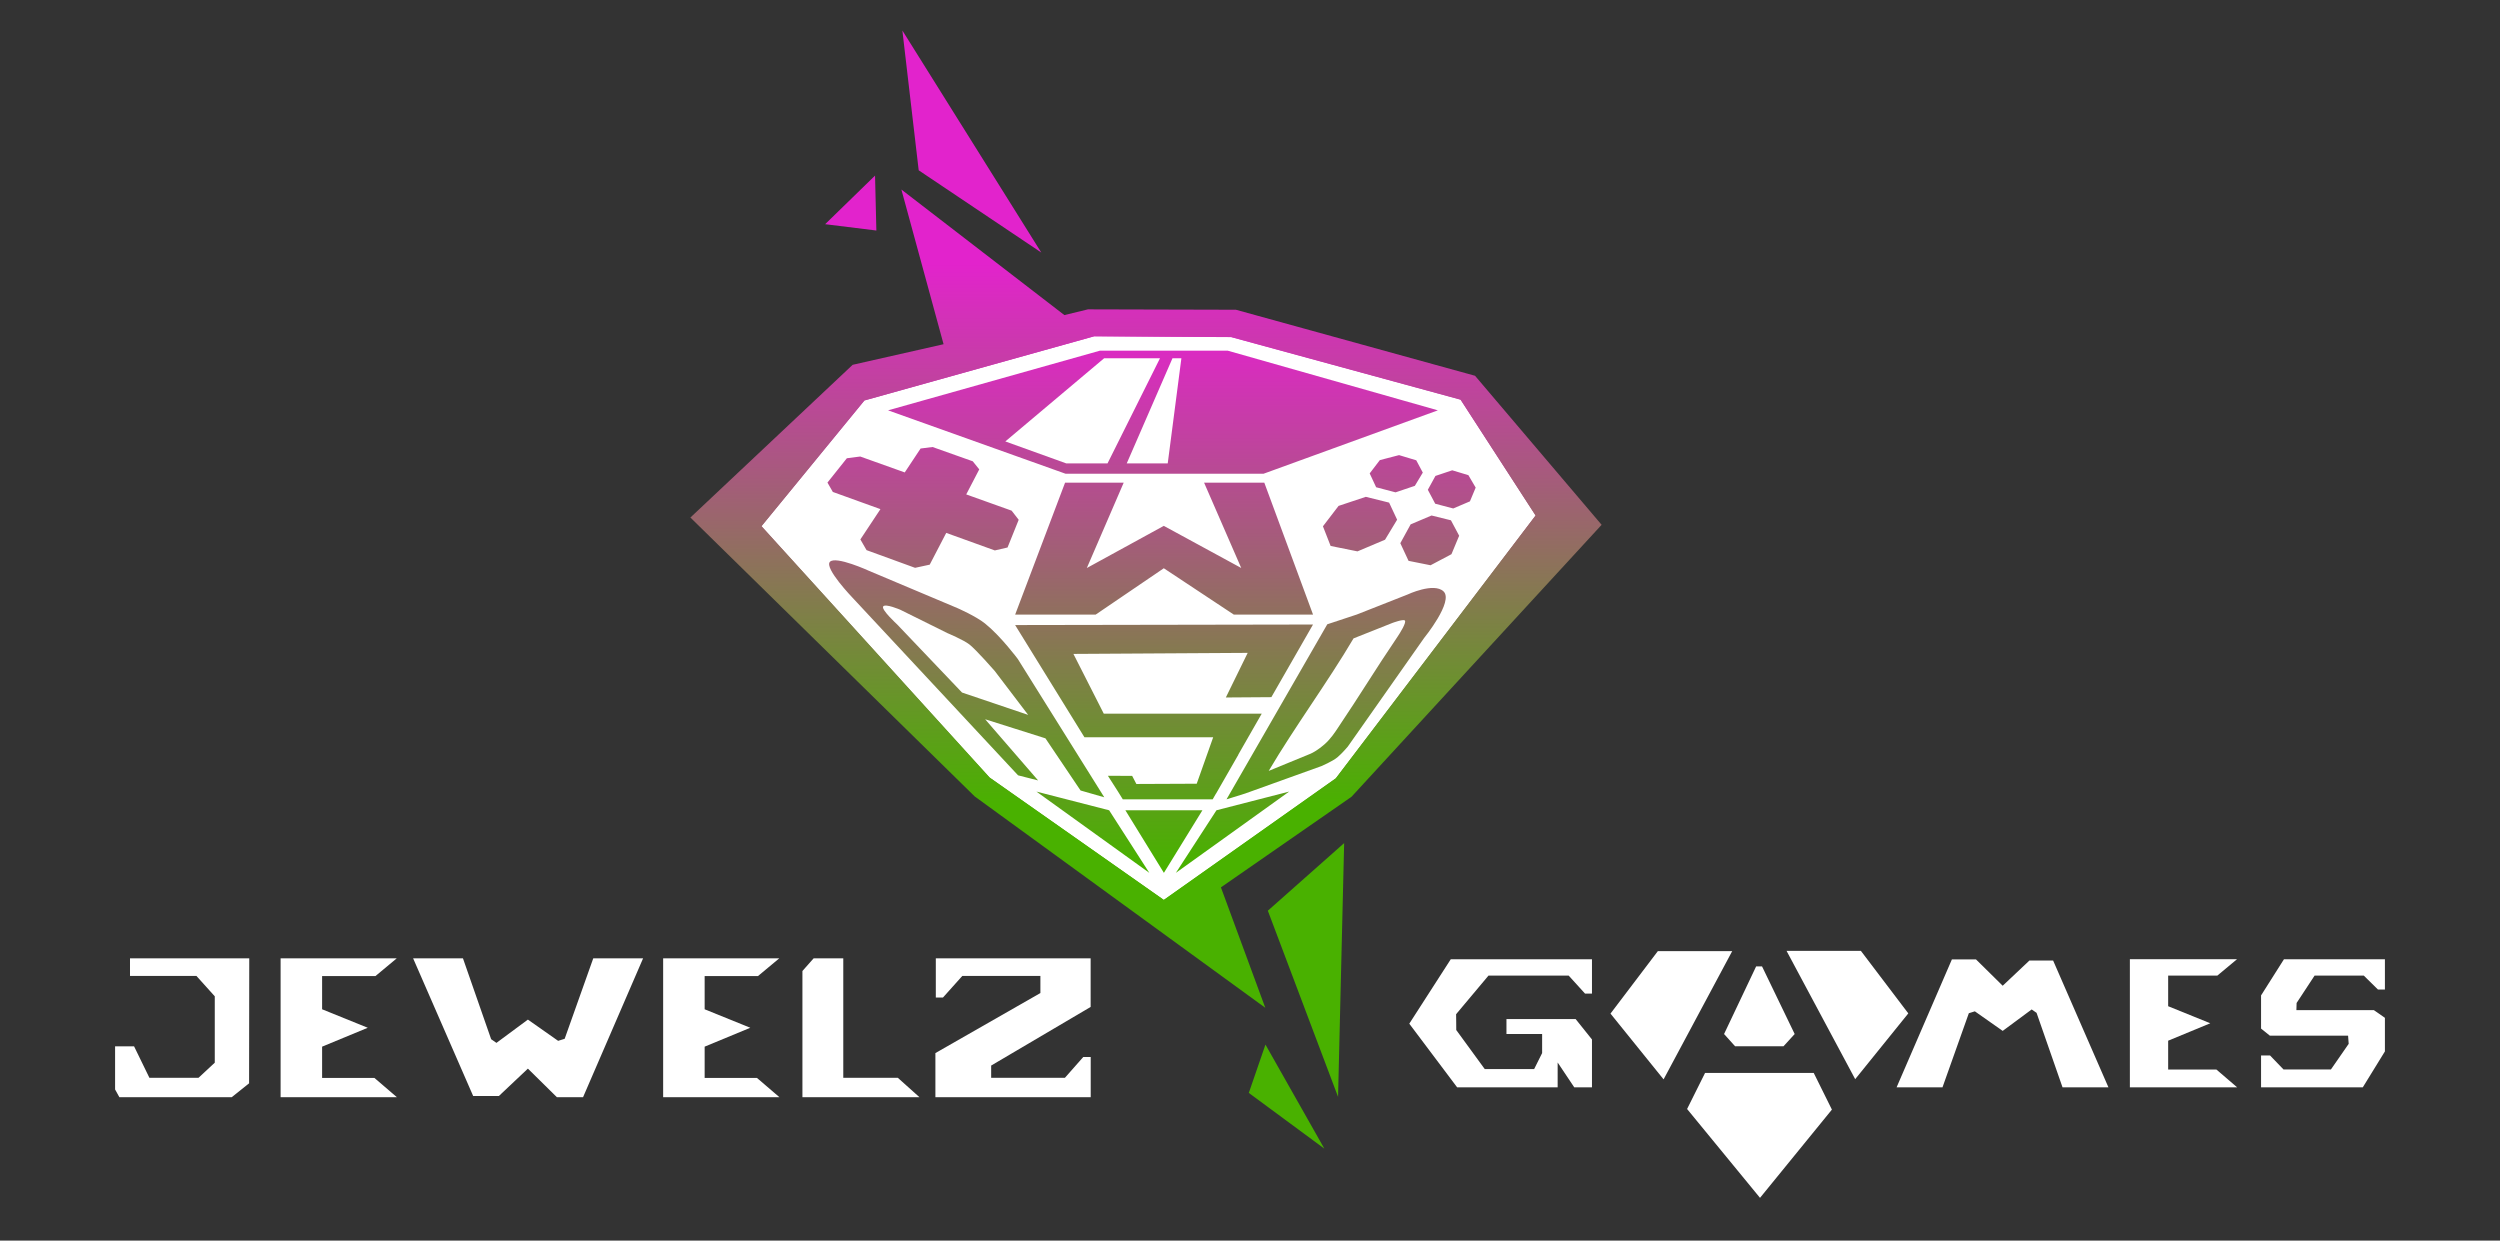 <?xml version="1.0" encoding="UTF-8"?>
<svg id="Layer_7" data-name="Layer 7" xmlns="http://www.w3.org/2000/svg" xmlns:xlink="http://www.w3.org/1999/xlink" viewBox="0 0 2343.68 1163">
  <rect x="0" y="0" width="2343.68" height="1163" fill="#333333" stroke="none"/>
  <defs>
    <style>
      .cls-1 {
        fill: url(#linear-gradient-2);
      }

      .cls-2 {
        fill: #fff;
      }

      .cls-3 {
        fill: url(#linear-gradient-4);
      }

      .cls-4 {
        fill: url(#linear-gradient-3);
      }

      .cls-5 {
        fill: url(#linear-gradient-5);
      }

      .cls-6 {
        fill: url(#linear-gradient-6);
      }

      .cls-7 {
        fill: url(#linear-gradient);
      }
    </style>
    <linearGradient id="linear-gradient" x1="1078.43" y1="45.53" x2="1078.43" y2="1035.61" gradientUnits="userSpaceOnUse">
      <stop offset=".26" stop-color="#e223cc"/>
      <stop offset=".77" stop-color="#49b100"/>
    </linearGradient>
    <linearGradient id="linear-gradient-2" x1="1074.36" y1="71.03" x2="1074.36" y2="1106.99" gradientUnits="userSpaceOnUse">
      <stop offset=".17" stop-color="#e223cc"/>
      <stop offset=".66" stop-color="#49b100"/>
    </linearGradient>
    <linearGradient id="linear-gradient-3" x1="1224.33" y1="-25.73" x2="1224.33" y2="1006.98" gradientUnits="userSpaceOnUse">
      <stop offset=".19" stop-color="#e223cc"/>
      <stop offset=".73" stop-color="#49b100"/>
    </linearGradient>
    <linearGradient id="linear-gradient-4" x1="1206.13" y1="83.33" x2="1206.13" y2="1111.43" gradientUnits="userSpaceOnUse">
      <stop offset="0" stop-color="#e223cc"/>
      <stop offset=".71" stop-color="#49b100"/>
    </linearGradient>
    <linearGradient id="linear-gradient-5" x1="1824.04" y1="190.36" x2="1824.52" y2="190.36" gradientUnits="userSpaceOnUse">
      <stop offset="0" stop-color="#e223cc"/>
      <stop offset="1" stop-color="#49b100"/>
    </linearGradient>
    <linearGradient id="linear-gradient-6" x1="911.07" y1="39.08" x2="911.07" y2="1072.63" gradientUnits="userSpaceOnUse">
      <stop offset=".3" stop-color="#e223cc"/>
      <stop offset="1" stop-color="#49b100"/>
    </linearGradient>
  </defs>
  <g>
    <polygon class="cls-2" points="121.87 898.39 121.87 914.93 184.17 914.93 201.34 934.01 201.34 996.24 186.08 1010.41 140.06 1010.41 125.7 980.93 107.89 980.93 107.89 1021.33 111.91 1028.61 217.23 1028.61 233.51 1015.59 233.67 898.39 121.87 898.39"/>
    <polygon class="cls-2" points="263.06 898.39 263.06 1028.61 372.08 1028.61 350.99 1010.51 301.97 1010.51 301.97 981.21 344.77 963.5 301.97 946.17 301.97 915.05 351.95 915.05 371.96 898.39 263.06 898.39"/>
    <polygon class="cls-2" points="621.68 898.39 621.68 1028.61 730.7 1028.61 709.61 1010.51 660.59 1010.51 660.59 981.21 703.38 963.5 660.59 946.17 660.59 915.05 710.56 915.05 730.57 898.39 621.68 898.39"/>
    <polygon class="cls-2" points="387.28 898.39 434 898.39 460.43 974.22 465.4 977.67 494.89 955.84 523.23 975.76 529.36 973.84 556.17 898.39 602.89 898.39 546.59 1028.61 522.08 1028.61 494.89 1001.8 467.7 1027.46 443.57 1027.46 387.28 898.39"/>
    <polygon class="cls-2" points="790.55 898.39 790.55 1010.41 841.68 1010.41 861.98 1028.61 752.25 1028.61 752.25 910.27 762.79 898.39 790.55 898.39"/>
    <polygon class="cls-2" points="884 935.16 877.3 935.16 877.3 898.39 1022.44 898.39 1022.45 943.97 929.19 998.93 929.19 1010.41 998.32 1010.41 1015.55 990.88 1022.51 990.88 1022.51 1028.61 876.91 1028.61 876.91 987.24 975.34 930.95 975.34 914.93 902.12 914.93 884 935.16"/>
  </g>
  <g>
    <polygon class="cls-2" points="1996.7 899.22 1996.7 1019.35 2097.28 1019.35 2077.82 1002.66 2032.59 1002.66 2032.59 975.63 2072.08 959.29 2032.59 943.3 2032.59 914.59 2078.7 914.59 2097.16 899.22 1996.7 899.22"/>
    <polygon class="cls-2" points="2119.68 964.27 2119.68 933.18 2141.13 899.29 2235.79 899.29 2235.79 927.63 2229.26 927.65 2216 914.61 2169.85 914.61 2153 940.27 2152.81 946.97 2225.45 946.97 2235.79 954.18 2235.79 985.65 2215.04 1019.35 2119.68 1019.35 2119.68 989.48 2128.11 989.48 2140.74 1002.6 2185.17 1002.6 2201.83 978.56 2201.26 970.9 2127.91 970.9 2119.68 964.27"/>
    <polygon class="cls-2" points="1976.6 1019.35 1933.56 1019.35 1909.22 949.51 1904.64 946.33 1877.47 966.44 1851.37 948.09 1845.73 949.86 1821.03 1019.35 1778 1019.35 1829.85 899.41 1852.43 899.41 1877.47 924.11 1902.52 900.47 1924.74 900.47 1976.6 1019.35"/>
    <polyline class="cls-2" points="1477.11 955.33 1412.26 955.33 1412.26 969.37 1439.32 969.37 1445.7 969.37 1445.7 987.24 1438.23 1002.2 1391.89 1002.2 1365.2 965.62 1365.15 958.14 1365.06 950.78 1395.4 914.61 1470.6 914.61 1485.91 931.46 1492.43 931.46 1492.43 899.29 1360.04 899.29 1321.17 959.67 1366.04 1019.35 1460.25 1019.35 1460.25 996.05 1475.83 1019.35 1492.43 1019.35 1492.43 974.48"/>
    <polygon class="cls-2" points="1623.91 891.63 1559.57 1011.88 1509.79 950.22 1554.21 891.63 1623.91 891.63"/>
    <polygon class="cls-2" points="1674.85 891.44 1739.19 1011.69 1788.98 950.03 1744.55 891.44 1674.85 891.44"/>
    <polygon class="cls-2" points="1616.26 969.37 1626.6 980.86 1671.98 980.86 1682.46 969.37 1651.87 905.99 1646.32 905.99 1616.26 969.37"/>
    <polygon class="cls-2" points="1598.45 1005.85 1700.32 1005.85 1717.36 1040.22 1649.96 1122.95 1581.6 1039.65 1598.45 1005.85"/>
  </g>
  <g>
    <path class="cls-7" d="M980.95,779.88l-70.19-60.16-121.43-120.32-93.58-102.49,80.21-113.63s69.07-32.31,77.98-38.99,116.98-33.42,121.43-34.54c4.46-1.11,160.42-2.23,160.42-2.23l104.72,16.71,131.46,40.11,89.12,113.63-193.85,252.89-80.21,53.47-86.9,70.19-119.2-74.64Z"/>
    <g>
      <path class="cls-2" d="M932.28,628.73s-17.09-19.6-23.58-24.63c-5.51-4.27-20.42-10.52-20.42-10.52l-44.19-21.91s-14.11-6.13-16.15-3.13c-2.04,3,13.07,16.81,13.07,16.81l60.85,63.88,62,20.97-31.56-41.47Z"/>
      <polygon class="cls-2" points="1094.71 434.44 1107.52 335.84 1099.17 335.84 1056.28 434.44 1094.71 434.44"/>
      <polygon class="cls-2" points="1038.27 434.44 1087.47 335.84 1035.11 335.84 942.46 413.83 999.65 434.44 1038.27 434.44"/>
      <path class="cls-2" d="M1305.58,583.89l-36.67,14.58c-24.1,40.85-55.43,83.38-79.53,124.23,15.71-6.63,23.47-9.46,39.18-16.09,2.24-.95,7.18-3.62,13.06-8.77,5.88-5.15,9.94-11.45,12.19-14.81,22.46-33.39,34.47-53.77,56.45-86.29,1.74-2.57,8.73-13.44,6.68-15.1-1.64-1.33-11.36,2.26-11.36,2.26Z"/>
      <path class="cls-2" d="M1154.25,316.04l-128.49-.75-215.39,60.17-96.53,117.88,213.87,235.64,163.32,114.75,161.25-114,187.31-246.41-70.33-108.6-215.02-58.67ZM1031.21,328.73h119.7l197.06,55.95-163.39,59.42h-185.68l-166.37-59.42,198.67-55.95ZM1308.27,461.56l-18.18-4.78-6.05-12.97,9.52-12.47,18.02-4.68,16.12,4.86,6.14,11.53-7.46,12.4-18.1,6.12ZM1309.77,487.19l-11.34,18.78-25.83,10.93-25.17-5.07-7.21-18.44,14.66-19.13,25.54-8.5,21.84,5.43,7.51,16.01ZM1006.3,613.03l28.47,56.03h148.06l-21.99,38.41h.12l-20.98,36.58h-.08l-3.04,5.3-66.22-.02h-18.06s-4.61-7.46-4.61-7.46l-9.34-14.59,22.74.08,3.96,7.6,56.57-.25,15.44-43.56h-120.71l-4.96-8.03-25.37-41.07-9.09-14.71-25.55-41.37,219.25-.39,59.76-.11h.25s-39.05,68.09-39.05,68.09l-42.67.3,20.48-41.82-163.39.99ZM1156.67,576.17l-65.63-43.45-63.88,43.45h-75.48l46.79-123.66h54.96l-34.56,79.99,72.16-39.52,72.59,39.49-34.81-79.96h56.45l45.68,123.66h-74.27ZM793.9,429.6l12.55-1.63,41.73,14.92,14.85-22.42,11.2-1.41,37.7,13.38,6.1,7.58-12.21,23.48,42.55,15.22,6.63,8.57-10.45,25.96-11.92,2.77-45.56-16.45-15.48,29.78-13.72,2.97-45.5-16.58-5.79-10.04,18.81-28.4-44.63-16.11-5.04-8.79,18.18-22.8ZM898.08,666.41l-24.83-26.64-73.91-79.3s-26.73-27.8-21.35-33.74c5.41-5.97,36.95,8.53,36.95,8.53l82.48,34.76s17.28,7.52,25.95,14.45c14.8,11.84,30.82,33.36,30.82,33.36l81.04,129.62-22.24-6.39-32.93-48.89-56.52-17.89,49.66,57.36-18.8-4.79-56.33-60.43ZM971.63,742.09l68.14,17.52,37.69,58.67-105.84-76.19ZM1055,759.6h72.23l-36.11,58.67-36.11-58.67ZM1102.35,818.27l38.06-58.67,68.14-17.52-106.21,76.19ZM1334.96,598.25l-71.48,101.72s-5.36,6.37-9.79,10.06c-4.43,3.69-14.92,8.18-14.92,8.18l-71.48,25.7-17.47,5.45,94.47-164.11,27.68-9.16,47.5-18.72s24.62-11.62,33.79-2.97c9.84,9.28-18.31,43.85-18.31,43.85ZM1360.7,519.54l-19.59,10.37-20.64-4.13-7.71-16.54,9.68-17.67,19.61-8.3,18.17,4.5,7.7,14.46-7.22,17.31ZM1383.41,457.12l-5.38,12.88-15.65,6.67-16.9-4.44-6.93-13.07,7.13-12.99,15.74-5.28,15.15,4.56,6.85,11.68Z"/>
    </g>
    <path class="cls-1" d="M1501.48,491.99l-118.67-139.72-224.18-61.89-138.7-.37-22.1,5.38-152.81-117.71,39.55,145.01-85.23,19.31-152.11,143.17,266.49,261.42,272.45,198.18-41.59-112.89,122.42-84.92,234.47-254.96ZM1091.03,843.63l-163.31-114.75-213.88-235.64,96.53-117.88,215.39-60.16,128.49.74,215.02,58.67,70.33,108.6-187.31,246.42-161.25,114Z"/>
    <polygon class="cls-4" points="1260.1 790.38 1254.4 1028.29 1188.56 853.76 1260.1 790.38"/>
    <polygon class="cls-3" points="1241.53 1076.81 1170.72 1024.58 1186.33 979.28 1241.53 1076.81"/>
    <polygon class="cls-5" points="821.57 216.11 773.55 210.17 820.33 164.61 821.57 216.11"/>
    <polygon class="cls-6" points="976.19 236.76 861.25 159.66 845.94 28.57 976.19 236.76"/>
  </g>
</svg>